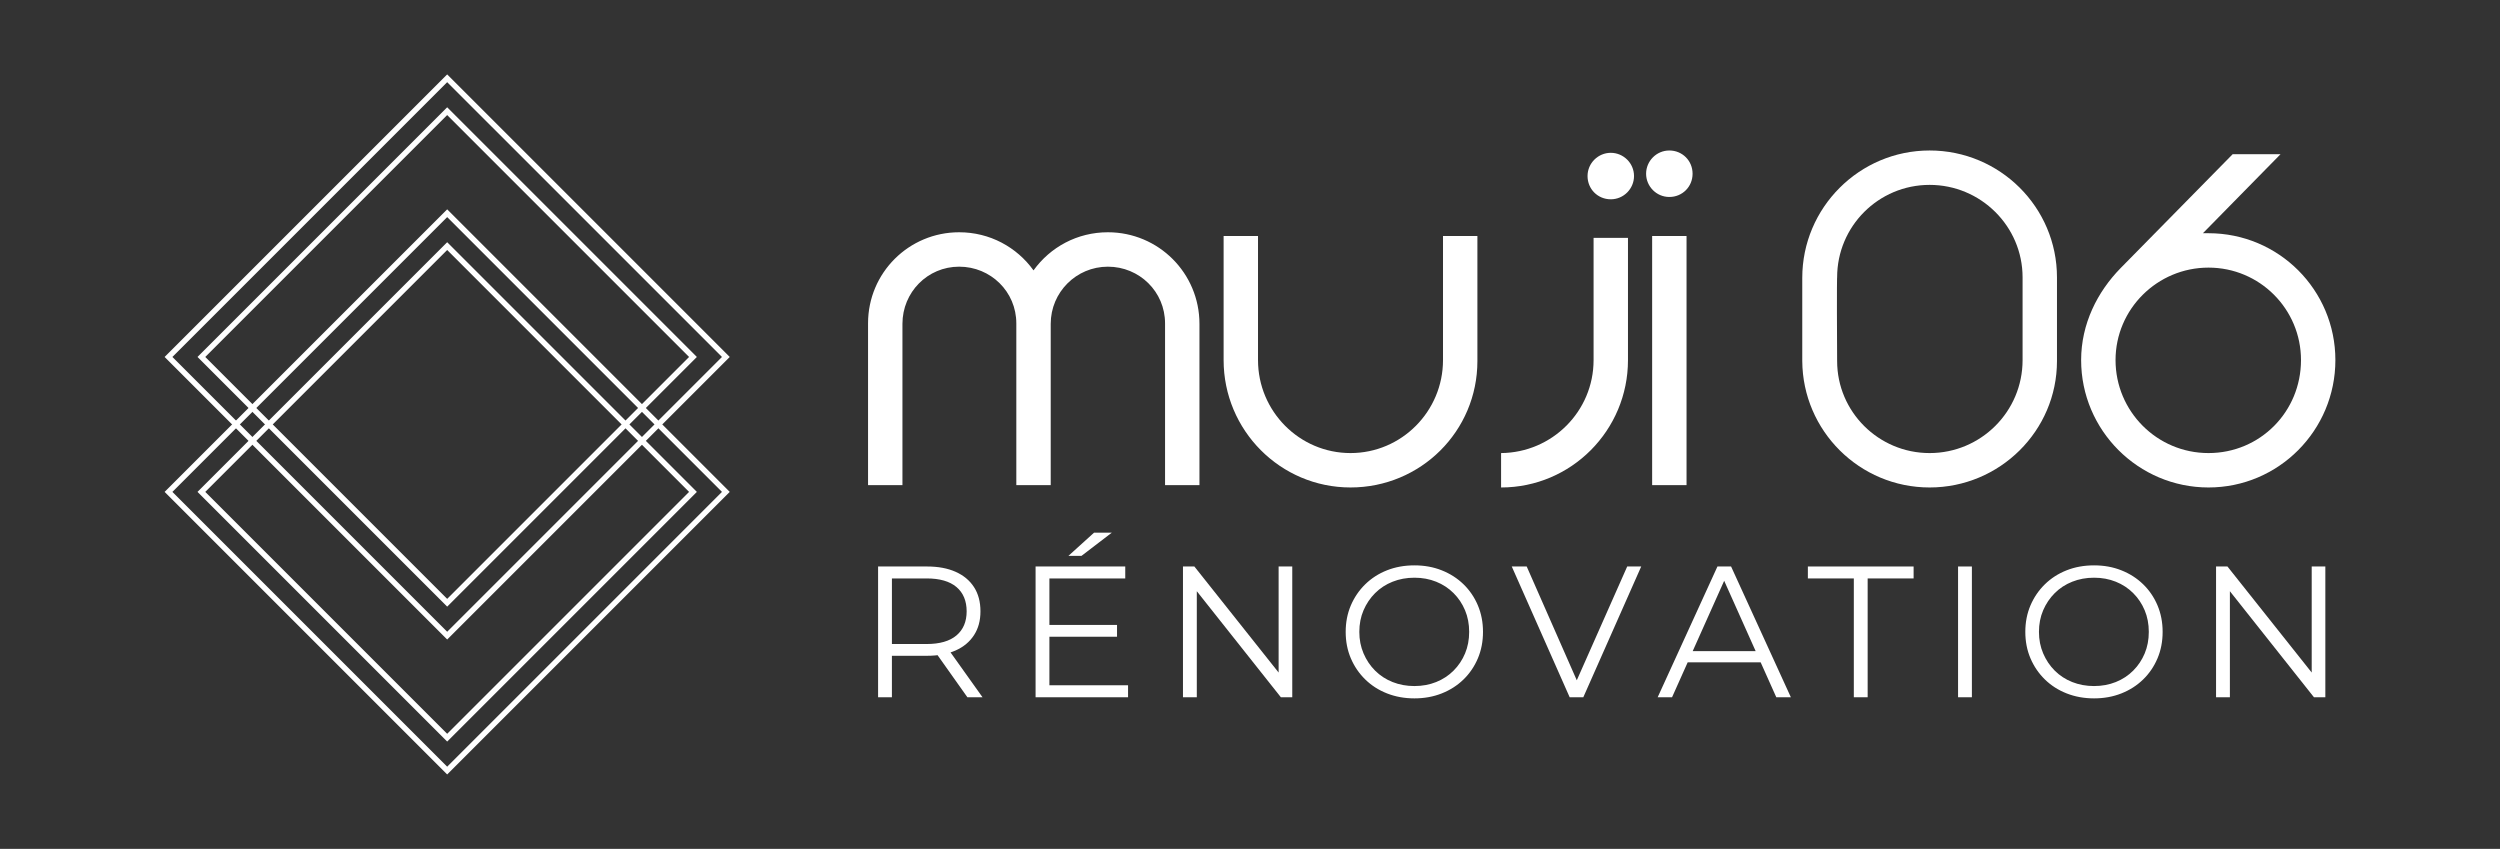 <?xml version="1.0" encoding="UTF-8"?>
<svg id="Calque_1" data-name="Calque 1" xmlns="http://www.w3.org/2000/svg" width="3302.55" height="1121.36" viewBox="0 0 3302.55 1121.36">
  <rect x="0" y="0" width="3302.55" height="1121.36" fill="#333333" stroke="none"/>
  <defs>
    <style>
      .cls-1 {
        fill: #fff;
      }
    </style>
  </defs>
  <g>
    <g>
      <path class="cls-1" d="M590.73,844.82L217.46,471.55,590.73,98.29l373.27,373.26-373.27,373.27ZM227.73,471.55l363,363,363-363L590.73,108.56,227.73,471.55Z"/>
      <path class="cls-1" d="M590.73,801.38l-329.83-329.83,329.83-329.83,329.83,329.83-329.83,329.83ZM271.17,471.55l319.56,319.56,319.56-319.56-319.56-319.56-319.56,319.56Z"/>
    </g>
    <g>
      <path class="cls-1" d="M590.73,1023.07l-373.26-373.27,373.26-373.26,373.27,373.26-2.57,2.57-370.7,370.7ZM227.73,649.81l363,363,363-363-363-363-363,363Z"/>
      <path class="cls-1" d="M590.73,979.63l-329.83-329.83,329.83-329.83,329.83,329.83-2.57,2.57-327.26,327.26ZM271.17,649.81l319.56,319.56,319.56-319.56-319.56-319.56-319.56,319.56Z"/>
    </g>
  </g>
  <g>
    <g>
      <path class="cls-1" d="M1539.06,640.88v-213.68c0-41.75-33.77-74.91-75.52-74.91s-75.52,33.77-75.52,75.52v213.06h-45.44v-213.68c0-41.75-33.77-74.91-75.52-74.91s-74.91,33.77-74.91,75.52v213.06h-45.44v-213.68c0-66.93,54.03-120.35,120.35-120.35,40.52,0,76.14,19.65,98.24,50.35,22.1-30.7,57.72-50.35,98.24-50.35,66.93,0,120.96,54.03,120.96,120.96v213.06h-45.44Z"/>
      <path class="cls-1" d="M1616.42,311.77h45.44v163.94c0,67.54,54.65,122.8,122.19,122.8s122.19-55.26,122.19-122.8v-163.94h45.44v165.17c0,92.72-74.91,167.01-167.63,167.01s-167.63-75.52-167.63-168.24v-163.94Z"/>
      <path class="cls-1" d="M2150.59,314.23v161.49c0,92.72-74.91,168.24-167.63,168.24v-45.44c67.54-.61,122.19-55.26,122.19-122.8v-161.49h45.44ZM2158.57,232.57c0-17.19-14.12-30.7-30.7-30.7s-30.7,13.51-30.7,30.7,13.51,30.7,30.7,30.7,30.7-14.12,30.7-30.7Z"/>
      <path class="cls-1" d="M2205.23,260.2c-17.19,0-30.7-14.12-30.7-30.7s13.51-30.7,30.7-30.7,30.7,13.51,30.7,30.7-13.51,30.7-30.7,30.7ZM2227.95,311.77v329.11h-45.44v-329.11h45.44Z"/>
      <path class="cls-1" d="M2380.83,367.03c0-92.72,75.52-168.24,168.24-168.24s168.24,74.91,168.24,167.63v110.52c0,92.1-75.52,167.01-168.24,167.01s-167.63-74.91-168.24-167.01v-109.91ZM2671.87,475.71v-109.29c0-67.54-55.26-122.19-122.8-122.19s-122.19,54.65-122.19,122.19c0,0-.61,0,0,110.52,0,66.93,54.65,121.57,122.19,121.57s122.8-54.65,122.8-122.8Z"/>
      <path class="cls-1" d="M2949.39,203.71h63.24l-102.54,104.38h7.37c92.72,0,167.63,74.91,167.63,167.63s-74.91,168.24-167.63,168.24-168.24-75.52-168.24-168.24c0-47.89,21.49-90.26,52.19-121.58l147.98-150.43ZM3039.66,475.71c0-67.54-54.65-122.19-122.19-122.19s-122.8,54.65-122.8,122.19,54.65,122.8,122.8,122.8,122.19-54.65,122.19-122.8Z"/>
    </g>
    <g>
      <path class="cls-1" d="M1159.97,921.09v-172.75h64.66c14.64,0,27.23,2.34,37.76,7.03,10.53,4.69,18.63,11.44,24.31,20.24,5.68,8.8,8.51,19.46,8.51,31.96s-2.84,22.67-8.51,31.47c-5.68,8.8-13.78,15.55-24.31,20.24-10.53,4.69-23.12,7.03-37.76,7.03h-54.54l8.14-8.39v63.18h-18.26ZM1178.24,859.39l-8.14-8.64h54.05c17.27,0,30.39-3.78,39.36-11.35,8.96-7.57,13.45-18.18,13.45-31.84s-4.48-24.51-13.45-32.08c-8.97-7.57-22.09-11.35-39.36-11.35h-54.05l8.14-8.64v103.9ZM1277.94,921.09l-44.42-62.68h19.74l44.67,62.68h-19.99Z"/>
      <path class="cls-1" d="M1386.28,905.29h103.9v15.79h-122.16v-172.75h118.46v15.79h-100.2v141.16ZM1384.3,825.58h91.31v15.55h-91.31v-15.55ZM1411.45,734.27l33.81-30.6h23.45l-39.98,30.6h-17.28Z"/>
      <path class="cls-1" d="M1562.73,921.09v-172.75h15.05l119.2,150.05h-7.9v-150.05h18.02v172.75h-15.05l-118.95-150.05h7.9v150.05h-18.26Z"/>
      <path class="cls-1" d="M1868.49,922.57c-13,0-25.05-2.18-36.15-6.54-11.11-4.36-20.73-10.53-28.87-18.51-8.14-7.98-14.48-17.27-19-27.89-4.53-10.61-6.79-22.25-6.79-34.92s2.26-24.31,6.79-34.92c4.52-10.61,10.86-19.9,19-27.89,8.14-7.98,17.73-14.15,28.75-18.51,11.02-4.36,23.11-6.54,36.28-6.54s25.01,2.18,36.03,6.54c11.02,4.36,20.61,10.49,28.75,18.39,8.14,7.9,14.48,17.19,19,27.89,4.52,10.7,6.79,22.38,6.79,35.04s-2.26,24.35-6.79,35.04c-4.53,10.7-10.86,19.99-19,27.89-8.14,7.9-17.73,14.03-28.75,18.39-11.02,4.36-23.04,6.54-36.03,6.54ZM1868.49,906.28c10.37,0,19.95-1.77,28.75-5.31,8.8-3.54,16.45-8.55,22.95-15.05,6.5-6.5,11.56-14.07,15.18-22.7,3.62-8.64,5.43-18.14,5.43-28.5s-1.81-19.87-5.43-28.5c-3.62-8.64-8.68-16.2-15.18-22.7-6.5-6.5-14.15-11.51-22.95-15.05-8.8-3.54-18.39-5.31-28.75-5.31s-19.99,1.77-28.87,5.31c-8.88,3.54-16.58,8.56-23.07,15.05-6.5,6.5-11.6,14.07-15.3,22.7-3.7,8.64-5.55,18.14-5.55,28.5s1.85,19.66,5.55,28.38c3.7,8.72,8.8,16.33,15.3,22.83,6.5,6.5,14.19,11.52,23.07,15.05,8.88,3.54,18.51,5.31,28.87,5.31Z"/>
      <path class="cls-1" d="M2073.57,921.09l-76.5-172.75h19.74l71.57,162.63h-10.86l72.06-162.63h18.51l-76.5,172.75h-18.02Z"/>
      <path class="cls-1" d="M2189.81,921.09l78.97-172.75h18.01l78.97,172.75h-19.25l-72.55-162.14h7.4l-72.56,162.14h-19ZM2220.9,874.94l5.43-14.81h100.44l5.43,14.81h-111.3Z"/>
      <path class="cls-1" d="M2448.94,921.09v-156.96h-60.71v-15.79h139.68v15.79h-60.71v156.96h-18.26Z"/>
      <path class="cls-1" d="M2586.64,921.09v-172.75h18.26v172.75h-18.26Z"/>
      <path class="cls-1" d="M2766.3,922.57c-13,0-25.05-2.18-36.15-6.54-11.11-4.36-20.73-10.53-28.87-18.51-8.14-7.98-14.48-17.27-19-27.89-4.53-10.61-6.79-22.25-6.79-34.92s2.26-24.31,6.79-34.92c4.52-10.61,10.86-19.9,19-27.89,8.14-7.98,17.73-14.15,28.75-18.51,11.02-4.36,23.11-6.54,36.28-6.54s25.01,2.18,36.03,6.54c11.02,4.36,20.61,10.49,28.75,18.39,8.14,7.9,14.48,17.19,19,27.89,4.52,10.7,6.79,22.38,6.79,35.04s-2.26,24.35-6.79,35.04c-4.53,10.7-10.86,19.99-19,27.89-8.14,7.9-17.73,14.03-28.75,18.39-11.02,4.36-23.04,6.54-36.03,6.54ZM2766.3,906.28c10.37,0,19.95-1.77,28.75-5.31,8.8-3.54,16.45-8.55,22.95-15.05,6.5-6.5,11.56-14.07,15.18-22.7,3.62-8.64,5.43-18.14,5.43-28.5s-1.81-19.87-5.43-28.5c-3.62-8.64-8.68-16.2-15.18-22.7-6.5-6.5-14.15-11.51-22.95-15.05-8.8-3.54-18.39-5.31-28.75-5.31s-19.99,1.77-28.87,5.31c-8.88,3.54-16.58,8.56-23.07,15.05-6.5,6.5-11.6,14.07-15.3,22.7-3.7,8.64-5.55,18.14-5.55,28.5s1.85,19.66,5.55,28.38c3.7,8.72,8.8,16.33,15.3,22.83,6.5,6.5,14.19,11.52,23.07,15.05,8.88,3.54,18.51,5.31,28.87,5.31Z"/>
      <path class="cls-1" d="M2927.45,921.09v-172.75h15.05l119.2,150.05h-7.9v-150.05h18.02v172.75h-15.05l-118.95-150.05h7.9v150.05h-18.26Z"/>
    </g>
  </g>
</svg>